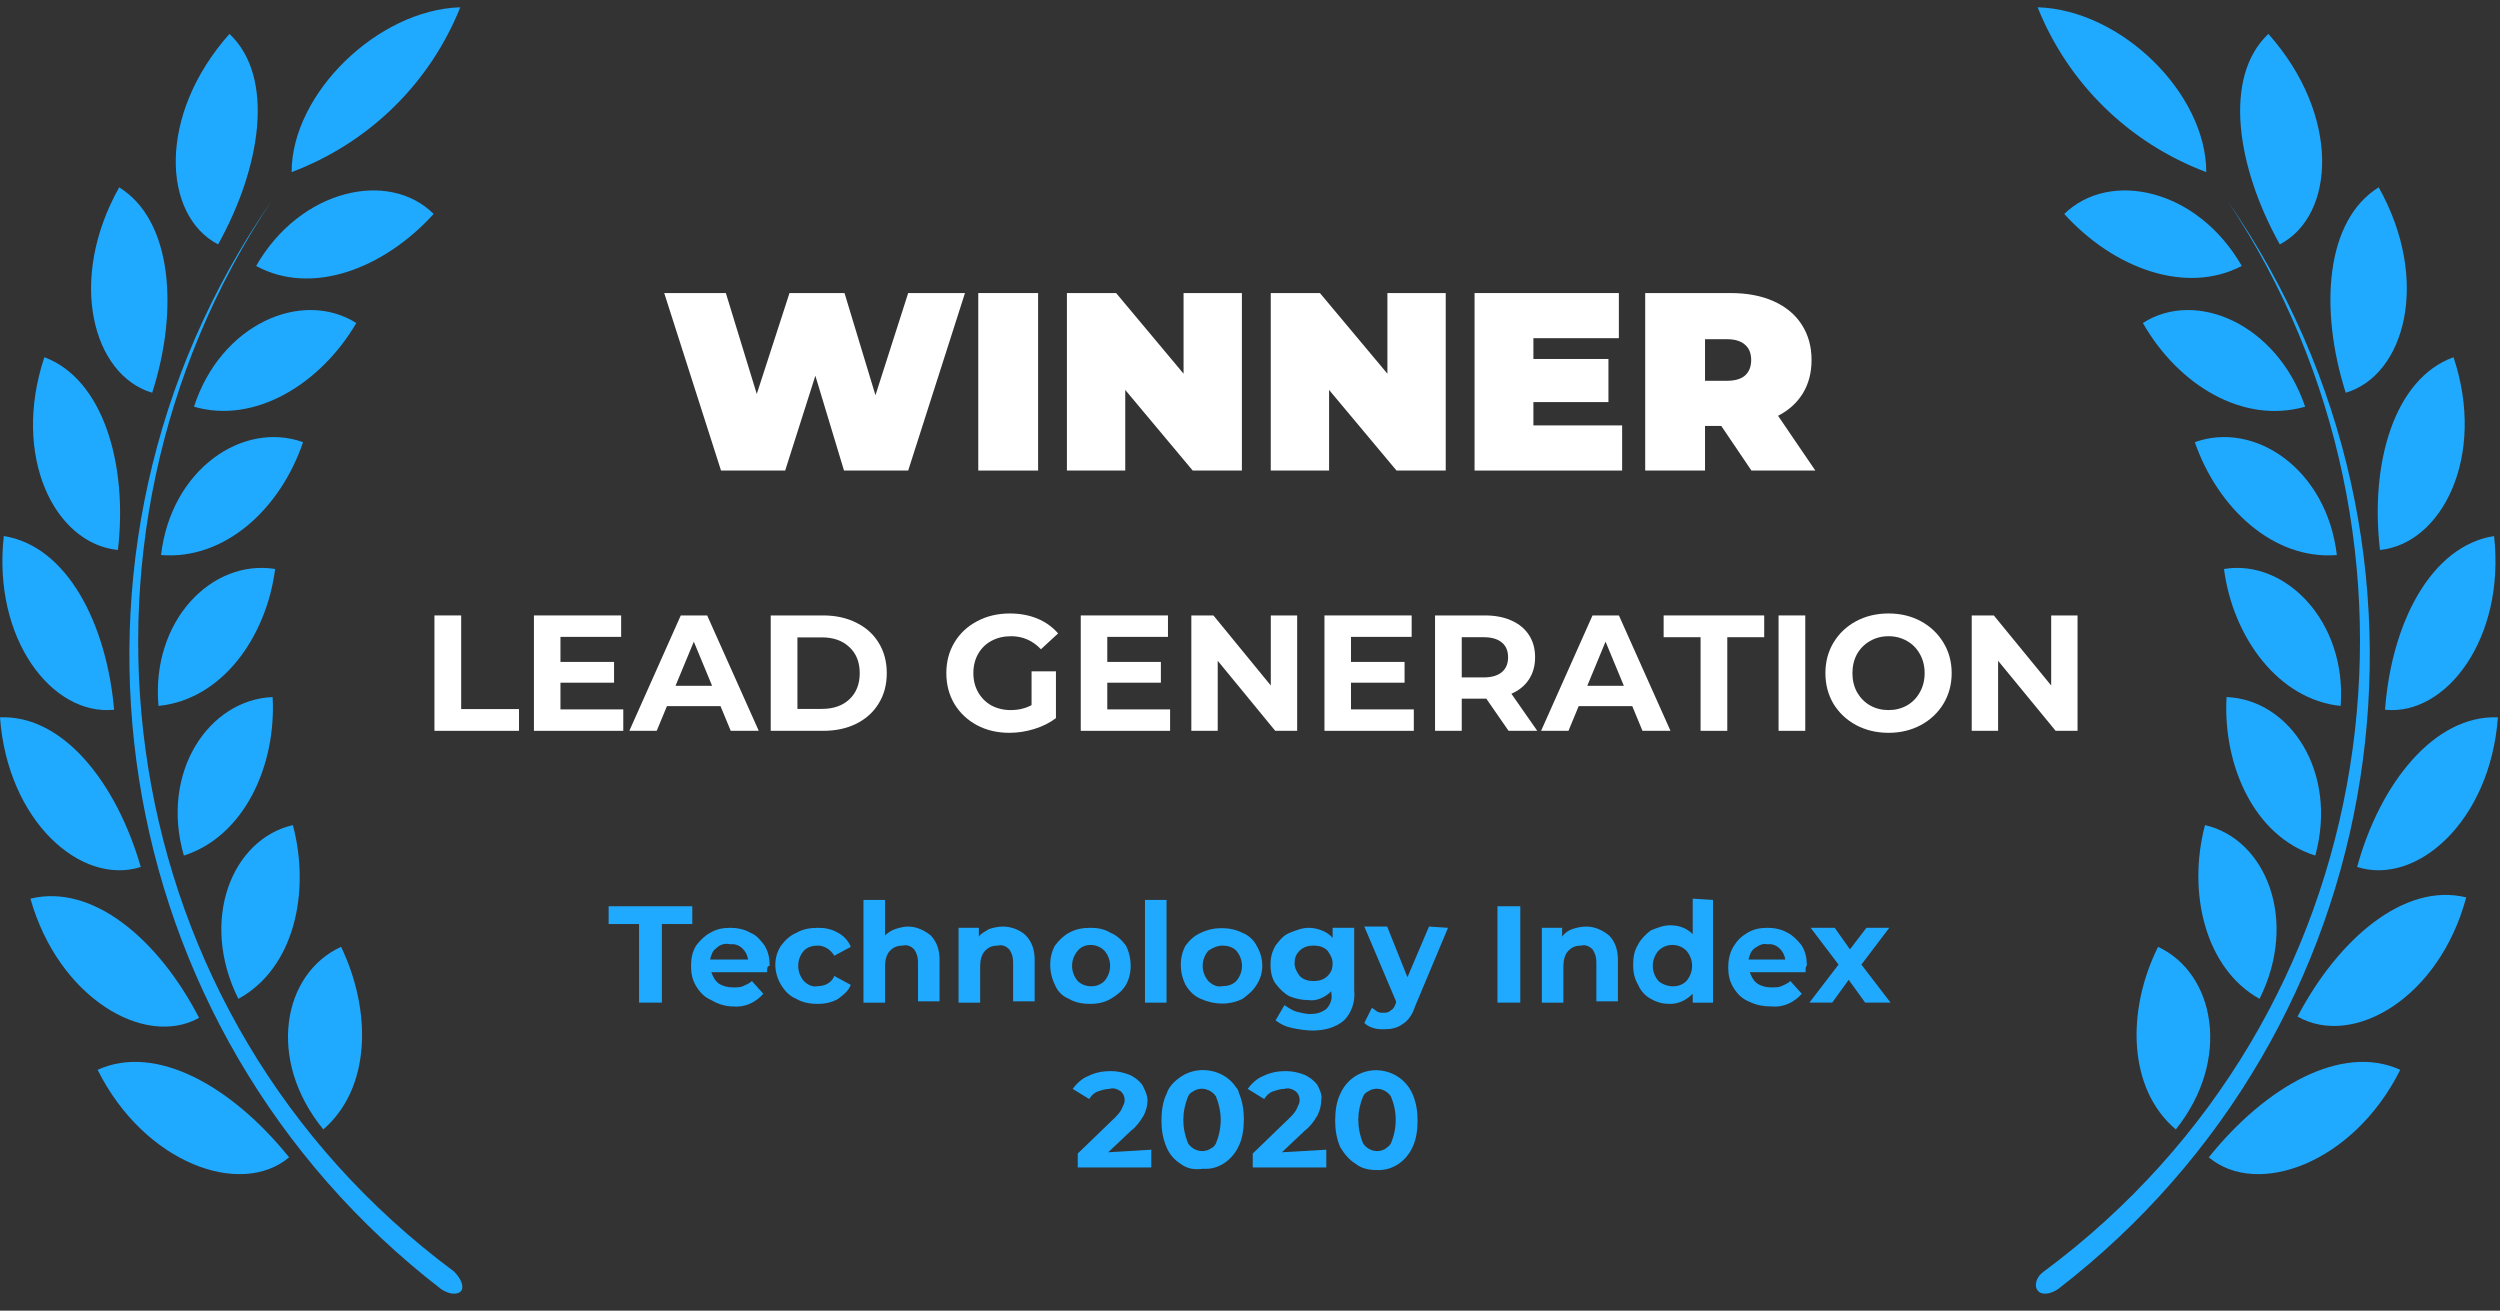 <svg width="103" height="54" viewBox="0 0 103 54" fill="none" xmlns="http://www.w3.org/2000/svg">
  <rect x="0" y="0" width="103" height="54" fill="#333333" stroke="none"/>
  <path d="M26.329 38.07H25.075V37.338H28.523V38.07H27.269V41.308H26.329V38.07Z" fill="#20AAFF"/>
  <path d="M31.605 40.055H29.307C29.359 40.211 29.463 40.42 29.62 40.525C29.777 40.629 29.986 40.681 30.195 40.681C30.352 40.681 30.508 40.681 30.613 40.629C30.717 40.577 30.874 40.525 30.979 40.42L31.449 40.943C31.135 41.308 30.665 41.517 30.195 41.465C29.881 41.465 29.568 41.361 29.307 41.204C29.046 41.099 28.837 40.891 28.68 40.629C28.523 40.368 28.471 40.107 28.471 39.794C28.471 39.48 28.523 39.219 28.68 38.958C28.837 38.749 29.046 38.54 29.255 38.435C29.516 38.279 29.777 38.226 30.09 38.226C30.352 38.226 30.665 38.279 30.926 38.435C31.187 38.54 31.344 38.749 31.501 38.958C31.658 39.219 31.71 39.48 31.71 39.794C31.605 39.794 31.605 39.898 31.605 40.055ZM29.516 39.062C29.359 39.167 29.307 39.323 29.255 39.532H30.822C30.77 39.167 30.456 38.853 30.09 38.905C29.881 38.853 29.672 38.905 29.516 39.062Z" fill="#20AAFF"/>
  <path d="M32.807 41.152C32.546 41.047 32.337 40.838 32.18 40.577C31.866 40.055 31.866 39.428 32.18 38.958C32.337 38.749 32.546 38.54 32.807 38.435C33.068 38.279 33.381 38.226 33.695 38.226C34.008 38.226 34.27 38.279 34.531 38.435C34.74 38.54 34.949 38.749 35.053 39.01L34.374 39.376C34.217 39.114 33.956 38.958 33.695 38.958C33.486 38.958 33.277 39.01 33.12 39.167C32.807 39.532 32.807 40.055 33.12 40.42C33.277 40.577 33.486 40.681 33.695 40.629C34.008 40.629 34.27 40.473 34.374 40.211L35.053 40.577C34.949 40.838 34.74 40.995 34.531 41.152C34.27 41.308 33.956 41.361 33.695 41.361C33.381 41.361 33.068 41.308 32.807 41.152Z" fill="#20AAFF"/>
  <path d="M38.344 38.54C38.605 38.801 38.71 39.167 38.71 39.532V41.256H37.822V39.637C37.822 39.428 37.77 39.271 37.665 39.114C37.561 39.01 37.404 38.905 37.195 38.958C36.986 38.958 36.829 39.01 36.672 39.167C36.516 39.323 36.464 39.585 36.464 39.794V41.309H35.575V37.077H36.464V38.54C36.568 38.435 36.725 38.331 36.881 38.279C37.038 38.226 37.247 38.174 37.404 38.174C37.77 38.174 38.083 38.331 38.344 38.54Z" fill="#20AAFF"/>
  <path d="M42.262 38.54C42.523 38.801 42.628 39.167 42.628 39.532V41.256H41.74V39.637C41.74 39.428 41.688 39.271 41.583 39.114C41.478 39.01 41.322 38.905 41.113 38.958C40.904 38.958 40.747 39.01 40.59 39.167C40.434 39.323 40.382 39.585 40.382 39.794V41.309H39.493V38.226H40.329V38.592C40.434 38.435 40.59 38.383 40.747 38.279C40.904 38.226 41.113 38.174 41.322 38.174C41.688 38.174 42.053 38.331 42.262 38.54Z" fill="#20AAFF"/>
  <path d="M44.038 41.152C43.777 41.047 43.568 40.838 43.464 40.577C43.203 40.055 43.203 39.428 43.464 38.958C43.62 38.749 43.829 38.54 44.038 38.435C44.3 38.279 44.613 38.226 44.926 38.226C45.24 38.226 45.501 38.279 45.762 38.435C46.023 38.54 46.232 38.749 46.389 38.958C46.65 39.48 46.65 40.107 46.389 40.577C46.232 40.838 46.023 40.995 45.762 41.152C45.501 41.308 45.188 41.361 44.926 41.361C44.613 41.361 44.3 41.308 44.038 41.152ZM45.501 40.42C45.815 40.055 45.815 39.532 45.501 39.167C45.188 38.853 44.665 38.853 44.404 39.167C44.091 39.532 44.091 40.055 44.404 40.42C44.665 40.681 45.188 40.734 45.501 40.42Z" fill="#20AAFF"/>
  <path d="M47.173 37.077H48.061V41.309H47.173V37.077Z" fill="#20AAFF"/>
  <path d="M49.471 41.152C49.21 41.047 49.001 40.838 48.845 40.577C48.583 40.055 48.583 39.428 48.845 38.958C49.001 38.749 49.21 38.54 49.471 38.435C49.994 38.174 50.673 38.174 51.195 38.435C51.457 38.54 51.666 38.749 51.77 38.958C52.084 39.48 52.084 40.107 51.77 40.577C51.613 40.838 51.404 40.995 51.195 41.152C50.673 41.413 50.046 41.413 49.471 41.152ZM50.934 40.42C51.248 40.055 51.248 39.532 50.934 39.167C50.778 39.01 50.569 38.958 50.359 38.958C50.151 38.958 49.942 39.062 49.785 39.167C49.471 39.532 49.471 40.055 49.785 40.42C49.942 40.577 50.151 40.682 50.359 40.629C50.569 40.629 50.778 40.577 50.934 40.42Z" fill="#20AAFF"/>
  <path d="M55.792 38.226V40.786C55.845 41.256 55.688 41.726 55.374 42.04C55.009 42.353 54.539 42.458 54.068 42.458C53.807 42.458 53.494 42.406 53.233 42.353C52.971 42.301 52.762 42.197 52.553 42.04L52.919 41.413C53.076 41.517 53.233 41.622 53.389 41.674C53.598 41.726 53.807 41.779 53.964 41.779C54.225 41.779 54.434 41.726 54.643 41.57C54.8 41.413 54.904 41.152 54.852 40.943V40.838C54.591 41.099 54.225 41.256 53.912 41.204C53.651 41.204 53.389 41.152 53.128 41.047C52.919 40.943 52.71 40.734 52.553 40.525C52.397 40.316 52.344 40.002 52.344 39.741C52.344 39.48 52.397 39.219 52.553 38.958C52.71 38.749 52.867 38.54 53.128 38.435C53.389 38.331 53.651 38.226 53.912 38.226C54.277 38.226 54.695 38.383 54.904 38.644V38.226H55.792ZM54.695 40.211C54.852 40.055 54.904 39.898 54.904 39.689C54.904 39.48 54.8 39.323 54.695 39.167C54.539 39.01 54.33 38.958 54.121 38.958C53.912 38.958 53.703 39.01 53.546 39.167C53.389 39.323 53.337 39.48 53.337 39.689C53.337 39.898 53.441 40.055 53.546 40.211C53.703 40.368 53.912 40.42 54.121 40.42C54.33 40.42 54.539 40.368 54.695 40.211Z" fill="#20AAFF"/>
  <path d="M59.658 38.226L58.3 41.465C58.196 41.779 58.039 42.04 57.778 42.197C57.569 42.353 57.307 42.406 57.046 42.406C56.89 42.406 56.733 42.406 56.576 42.353C56.419 42.301 56.315 42.249 56.21 42.144L56.524 41.517C56.576 41.57 56.681 41.622 56.733 41.674C56.837 41.726 56.89 41.726 56.994 41.726C57.099 41.726 57.203 41.726 57.307 41.622C57.412 41.57 57.464 41.465 57.517 41.309V41.256L56.21 38.174H57.151L57.987 40.264L58.875 38.174L59.658 38.226Z" fill="#20AAFF"/>
  <path d="M61.696 37.338H62.636V41.308H61.696V37.338Z" fill="#20AAFF"/>
  <path d="M66.293 38.54C66.554 38.801 66.658 39.167 66.658 39.532V41.256H65.77V39.637C65.77 39.428 65.718 39.271 65.614 39.114C65.509 39.01 65.352 38.905 65.143 38.958C64.934 38.958 64.778 39.01 64.621 39.167C64.464 39.323 64.412 39.585 64.412 39.794V41.309H63.524V38.226H64.36V38.592C64.464 38.435 64.621 38.331 64.778 38.279C64.934 38.226 65.143 38.174 65.352 38.174C65.718 38.174 66.031 38.331 66.293 38.54Z" fill="#20AAFF"/>
  <path d="M70.576 37.077V41.309H69.74V40.943C69.479 41.204 69.166 41.361 68.8 41.361C68.539 41.361 68.278 41.309 68.016 41.152C67.808 41.047 67.599 40.838 67.494 40.577C67.337 40.316 67.285 40.055 67.285 39.741C67.285 39.428 67.337 39.167 67.494 38.905C67.599 38.697 67.808 38.487 68.016 38.331C68.278 38.226 68.539 38.122 68.8 38.122C69.166 38.122 69.479 38.226 69.74 38.487V37.025L70.576 37.077ZM69.479 40.42C69.793 40.055 69.793 39.532 69.479 39.167C69.166 38.853 68.643 38.853 68.33 39.167C68.016 39.532 68.016 40.055 68.33 40.42C68.643 40.682 69.166 40.734 69.479 40.42Z" fill="#20AAFF"/>
  <path d="M74.39 40.055H72.091C72.144 40.211 72.248 40.42 72.405 40.525C72.561 40.629 72.77 40.681 72.979 40.681C73.136 40.681 73.293 40.681 73.397 40.629C73.502 40.577 73.658 40.525 73.763 40.42L74.233 40.943C73.92 41.308 73.45 41.517 72.979 41.465C72.666 41.465 72.352 41.413 72.039 41.256C71.778 41.152 71.569 40.943 71.412 40.681C71.255 40.42 71.203 40.159 71.203 39.846C71.203 39.584 71.255 39.271 71.412 39.01C71.569 38.749 71.725 38.592 71.987 38.435C72.248 38.279 72.509 38.226 72.823 38.226C73.084 38.226 73.397 38.279 73.658 38.435C73.867 38.54 74.076 38.749 74.233 38.958C74.39 39.219 74.442 39.48 74.442 39.794C74.39 39.794 74.39 39.898 74.39 40.055ZM72.3 39.062C72.143 39.167 72.091 39.323 72.039 39.532H73.554C73.502 39.167 73.188 38.853 72.823 38.905C72.614 38.853 72.457 38.958 72.3 39.062Z" fill="#20AAFF"/>
  <path d="M76.845 41.308L76.166 40.368L75.487 41.308H74.547L75.748 39.741L74.599 38.226H75.591L76.218 39.114L76.897 38.226H77.838L76.689 39.741L77.89 41.308H76.845Z" fill="#20AAFF"/>
  <path d="M47.434 47.368V48.1H44.404V47.525L45.919 46.062C46.023 45.958 46.18 45.801 46.232 45.644C46.285 45.54 46.337 45.435 46.337 45.331C46.337 45.174 46.285 45.07 46.18 44.965C46.023 44.861 45.867 44.809 45.71 44.861C45.553 44.861 45.397 44.913 45.24 44.965C45.083 45.017 44.979 45.122 44.874 45.279L44.195 44.861C44.352 44.652 44.561 44.443 44.822 44.338C45.135 44.182 45.449 44.129 45.762 44.129C46.023 44.129 46.285 44.182 46.546 44.286C46.755 44.391 46.912 44.495 47.068 44.704C47.173 44.913 47.277 45.122 47.277 45.331C47.277 45.54 47.225 45.749 47.12 45.958C46.964 46.219 46.807 46.428 46.598 46.585L45.658 47.473L47.434 47.368Z" fill="#20AAFF"/>
  <path d="M48.635 47.943C48.374 47.786 48.165 47.525 48.061 47.264C47.904 46.898 47.852 46.532 47.852 46.167C47.852 45.801 47.904 45.383 48.061 45.07C48.165 44.756 48.374 44.547 48.688 44.338C49.419 43.868 50.464 44.077 50.934 44.809C50.986 44.861 51.038 44.965 51.038 45.017C51.195 45.383 51.247 45.749 51.247 46.115C51.247 46.48 51.195 46.898 51.038 47.212C50.777 47.786 50.203 48.204 49.576 48.152C49.21 48.204 48.897 48.152 48.635 47.943ZM50.098 47.107C50.359 46.48 50.359 45.801 50.098 45.174C49.889 44.861 49.471 44.756 49.158 44.965C49.053 45.017 49.001 45.07 48.949 45.174C48.688 45.801 48.688 46.48 48.949 47.107C49.158 47.421 49.576 47.525 49.889 47.316C49.994 47.264 50.046 47.212 50.098 47.107Z" fill="#20AAFF"/>
  <path d="M54.643 47.368V48.1H51.613V47.525L53.128 46.062C53.233 45.958 53.389 45.801 53.442 45.644C53.494 45.54 53.546 45.435 53.546 45.331C53.546 45.174 53.494 45.07 53.389 44.965C53.233 44.861 53.076 44.809 52.919 44.861C52.763 44.861 52.606 44.913 52.449 44.965C52.292 45.017 52.188 45.122 52.083 45.279L51.404 44.861C51.561 44.652 51.77 44.443 52.031 44.338C52.345 44.182 52.658 44.129 52.971 44.129C53.233 44.129 53.494 44.182 53.755 44.286C53.964 44.391 54.121 44.495 54.278 44.704C54.382 44.913 54.486 45.122 54.434 45.331C54.434 45.54 54.382 45.749 54.278 45.958C54.121 46.219 53.964 46.428 53.755 46.585L52.815 47.473L54.643 47.368Z" fill="#20AAFF"/>
  <path d="M55.845 47.943C55.583 47.786 55.374 47.525 55.218 47.264C55.061 46.898 55.009 46.532 55.009 46.167C55.009 45.801 55.061 45.383 55.218 45.07C55.583 44.234 56.524 43.868 57.36 44.234C57.725 44.391 58.039 44.704 58.195 45.07C58.352 45.435 58.404 45.801 58.404 46.167C58.404 46.532 58.352 46.95 58.195 47.264C57.934 47.839 57.36 48.256 56.681 48.204C56.419 48.204 56.106 48.152 55.845 47.943ZM57.307 47.107C57.569 46.48 57.569 45.801 57.307 45.174C57.098 44.861 56.681 44.756 56.367 44.965C56.263 45.017 56.21 45.07 56.158 45.174C55.897 45.801 55.897 46.48 56.158 47.107C56.367 47.421 56.785 47.525 57.098 47.316C57.151 47.264 57.255 47.212 57.307 47.107Z" fill="#20AAFF"/>
  <path d="M18.963 0.3C17.709 3.434 15.202 5.89 12.015 7.091C12.015 3.852 15.568 0.404 18.963 0.3ZM11.911 47.682C9.56 44.756 6.426 42.98 4.022 44.077C5.955 47.943 9.926 49.353 11.911 47.682ZM8.202 41.935C6.53 38.697 3.814 36.398 1.254 37.025C2.403 41.099 5.955 43.189 8.202 41.935ZM5.799 35.719C4.806 32.271 2.612 29.45 0 29.554C0.313 33.838 3.343 36.502 5.799 35.719ZM4.702 29.241C4.388 25.689 2.769 22.502 0.157 22.084C-0.313 26.316 2.142 29.502 4.702 29.241ZM4.858 22.659C5.276 19.106 4.231 15.606 1.828 14.718C0.47 18.793 2.246 22.398 4.858 22.659ZM6.269 16.181C7.366 12.785 7.105 9.076 4.911 7.718C2.769 11.532 3.814 15.45 6.269 16.181ZM8.985 10.069C10.761 6.882 11.336 3.173 9.455 1.397C6.478 4.74 6.687 8.867 8.985 10.069ZM10.553 10.957C12.851 12.211 15.829 11.062 17.866 8.815C16.038 6.987 12.381 7.77 10.553 10.957ZM7.993 16.756C10.5 17.487 13.217 15.815 14.68 13.308C12.433 11.897 9.09 13.36 7.993 16.756ZM6.635 22.868C9.246 23.077 11.545 20.987 12.485 18.218C10.03 17.33 7.052 19.315 6.635 22.868ZM6.53 29.084C9.142 28.823 10.97 26.263 11.336 23.442C8.724 23.024 6.217 25.584 6.53 29.084ZM7.575 35.249C10.03 34.465 11.388 31.592 11.232 28.719C8.62 28.823 6.582 31.801 7.575 35.249ZM9.821 41.152C12.12 39.898 12.799 36.764 12.067 33.995C9.56 34.569 8.202 37.913 9.821 41.152ZM13.321 46.532C15.306 44.809 15.306 41.622 14.053 39.01C11.649 40.107 10.97 43.659 13.321 46.532ZM18.702 52.383C4.493 41.831 1.828 22.293 11.179 8.293C1.202 22.711 4.284 42.406 18.18 53.115C18.493 53.324 18.859 53.376 19.015 53.167C19.12 52.958 18.963 52.645 18.702 52.383Z" fill="#20AAFF"/>
  <path d="M83.95 0.3C85.204 3.434 87.711 5.89 90.898 7.091C90.898 3.852 87.398 0.404 83.95 0.3Z" fill="#20AAFF"/>
  <path d="M98.89 44.077C96.487 42.98 93.353 44.756 91.002 47.682C92.987 49.353 96.958 47.943 98.89 44.077Z" fill="#20AAFF"/>
  <path d="M101.607 36.972C99.047 36.346 96.331 38.697 94.659 41.883C96.958 43.189 100.51 41.099 101.607 36.972Z" fill="#20AAFF"/>
  <path d="M102.913 29.554C100.301 29.45 98.055 32.271 97.114 35.719C99.57 36.502 102.599 33.838 102.913 29.554Z" fill="#20AAFF"/>
  <path d="M102.756 22.084C100.144 22.502 98.525 25.689 98.264 29.241C100.771 29.502 103.227 26.316 102.756 22.084Z" fill="#20AAFF"/>
  <path d="M101.085 14.718C98.629 15.606 97.637 19.106 98.055 22.659C100.614 22.398 102.443 18.793 101.085 14.718Z" fill="#20AAFF"/>
  <path d="M98.002 7.718C95.808 9.076 95.547 12.733 96.644 16.181C99.099 15.45 100.144 11.532 98.002 7.718Z" fill="#20AAFF"/>
  <path d="M93.457 1.397C91.577 3.173 92.151 6.882 93.928 10.069C96.226 8.867 96.435 4.74 93.457 1.397Z" fill="#20AAFF"/>
  <path d="M85.047 8.815C87.084 11.062 90.062 12.159 92.361 10.957C90.532 7.77 86.927 6.987 85.047 8.815Z" fill="#20AAFF"/>
  <path d="M88.286 13.308C89.748 15.867 92.413 17.487 94.972 16.756C93.823 13.36 90.48 11.897 88.286 13.308Z" fill="#20AAFF"/>
  <path d="M90.427 18.218C91.368 20.935 93.666 23.077 96.278 22.868C95.861 19.315 92.883 17.33 90.427 18.218Z" fill="#20AAFF"/>
  <path d="M91.629 23.442C91.995 26.263 93.876 28.823 96.435 29.084C96.696 25.584 94.137 23.024 91.629 23.442Z" fill="#20AAFF"/>
  <path d="M91.734 28.719C91.577 31.54 92.883 34.465 95.39 35.249C96.331 31.801 94.346 28.823 91.734 28.719Z" fill="#20AAFF"/>
  <path d="M90.846 33.995C90.114 36.764 90.846 39.898 93.092 41.152C94.711 37.913 93.353 34.569 90.846 33.995Z" fill="#20AAFF"/>
  <path d="M88.913 39.01C87.607 41.622 87.659 44.861 89.644 46.532C91.943 43.659 91.263 40.107 88.913 39.01Z" fill="#20AAFF"/>
  <path d="M84.211 52.383C83.898 52.592 83.793 52.958 83.95 53.167C84.107 53.376 84.472 53.324 84.786 53.115C98.682 42.406 101.764 22.711 91.786 8.293C101.085 22.293 98.42 41.831 84.211 52.383Z" fill="#20AAFF"/>
  <path d="M39.757 12.074L37.417 19.387H34.773L33.593 15.48L32.349 19.387H29.706L27.366 12.074H29.905L31.179 16.232L32.527 12.074H34.794L36.069 16.284L37.417 12.074H39.757Z" fill="white"/>
  <path d="M40.305 12.074H42.77V19.387H40.305V12.074Z" fill="white"/>
  <path d="M51.166 12.074V19.387H49.14L46.36 16.065V19.387H43.957V12.074H45.984L48.763 15.396V12.074H51.166Z" fill="white"/>
  <path d="M59.564 12.074V19.387H57.537L54.758 16.065V19.387H52.355V12.074H54.381L57.161 15.396V12.074H59.564Z" fill="white"/>
  <path d="M66.832 17.527V19.387H60.752V12.074H66.697V13.933H63.176V14.79H66.268V16.566H63.176V17.527H66.832Z" fill="white"/>
  <path d="M70.916 17.548H70.247V19.387H67.782V12.074H71.303C71.978 12.074 72.567 12.185 73.068 12.408C73.57 12.631 73.957 12.951 74.228 13.369C74.5 13.787 74.636 14.275 74.636 14.832C74.636 15.354 74.517 15.81 74.28 16.201C74.043 16.591 73.702 16.901 73.256 17.131L74.792 19.387H72.159L70.916 17.548ZM72.149 14.832C72.149 14.56 72.065 14.351 71.898 14.205C71.731 14.052 71.48 13.975 71.146 13.975H70.247V15.689H71.146C71.48 15.689 71.731 15.616 71.898 15.469C72.065 15.316 72.149 15.104 72.149 14.832Z" fill="white"/>
  <path d="M17.899 25.356H19V29.214H21.383V30.11H17.899V25.356Z" fill="white"/>
  <path d="M25.679 29.227V30.11H21.998V25.356H25.591V26.239H23.091V27.271H25.299V28.127H23.091V29.227H25.679Z" fill="white"/>
  <path d="M29.685 29.092H27.478L27.057 30.11H25.929L28.048 25.356H29.135L31.261 30.11H30.106L29.685 29.092ZM29.339 28.256L28.585 26.436L27.831 28.256H29.339Z" fill="white"/>
  <path d="M31.754 25.356H33.913C34.429 25.356 34.885 25.456 35.278 25.655C35.677 25.85 35.985 26.126 36.202 26.484C36.424 26.841 36.535 27.258 36.535 27.733C36.535 28.209 36.424 28.625 36.202 28.983C35.985 29.341 35.677 29.619 35.278 29.818C34.885 30.013 34.429 30.11 33.913 30.11H31.754V25.356ZM33.859 29.207C34.334 29.207 34.712 29.076 34.993 28.813C35.278 28.546 35.421 28.186 35.421 27.733C35.421 27.281 35.278 26.923 34.993 26.66C34.712 26.393 34.334 26.26 33.859 26.26H32.854V29.207H33.859Z" fill="white"/>
  <path d="M42.5 27.659H43.505V29.587C43.247 29.782 42.948 29.931 42.609 30.035C42.269 30.14 41.927 30.192 41.583 30.192C41.09 30.192 40.646 30.088 40.252 29.879C39.858 29.667 39.548 29.375 39.322 29.003C39.1 28.628 38.989 28.204 38.989 27.733C38.989 27.262 39.1 26.841 39.322 26.47C39.548 26.094 39.861 25.802 40.259 25.594C40.657 25.381 41.105 25.275 41.604 25.275C42.02 25.275 42.398 25.345 42.738 25.485C43.077 25.626 43.362 25.829 43.593 26.097L42.887 26.749C42.547 26.391 42.138 26.212 41.658 26.212C41.355 26.212 41.085 26.276 40.85 26.402C40.614 26.529 40.431 26.708 40.3 26.939C40.168 27.17 40.103 27.434 40.103 27.733C40.103 28.028 40.168 28.29 40.3 28.521C40.431 28.752 40.612 28.933 40.843 29.064C41.078 29.191 41.346 29.255 41.644 29.255C41.961 29.255 42.246 29.187 42.5 29.051V27.659Z" fill="white"/>
  <path d="M48.208 29.227V30.11H44.527V25.356H48.12V26.239H45.62V27.271H47.828V28.127H45.62V29.227H48.208Z" fill="white"/>
  <path d="M53.443 25.356V30.11H52.54L50.17 27.224V30.11H49.083V25.356H49.993L52.357 28.243V25.356H53.443Z" fill="white"/>
  <path d="M58.249 29.227V30.11H54.568V25.356H58.16V26.239H55.661V27.271H57.868V28.127H55.661V29.227H58.249Z" fill="white"/>
  <path d="M62.153 30.11L61.236 28.786H61.182H60.224V30.11H59.124V25.356H61.182C61.603 25.356 61.967 25.427 62.275 25.567C62.588 25.707 62.828 25.907 62.995 26.165C63.163 26.423 63.246 26.728 63.246 27.081C63.246 27.434 63.16 27.74 62.988 27.998C62.821 28.252 62.581 28.446 62.269 28.582L63.335 30.11H62.153ZM62.133 27.081C62.133 26.814 62.047 26.61 61.875 26.47C61.703 26.325 61.451 26.253 61.121 26.253H60.224V27.91H61.121C61.451 27.91 61.703 27.837 61.875 27.693C62.047 27.548 62.133 27.344 62.133 27.081Z" fill="white"/>
  <path d="M67.249 29.092H65.042L64.621 30.11H63.493L65.612 25.356H66.699L68.824 30.11H67.67L67.249 29.092ZM66.903 28.256L66.149 26.436L65.395 28.256H66.903Z" fill="white"/>
  <path d="M70.064 26.253H68.542V25.356H72.685V26.253H71.164V30.11H70.064V26.253Z" fill="white"/>
  <path d="M73.277 25.356H74.377V30.11H73.277V25.356Z" fill="white"/>
  <path d="M77.808 30.192C77.314 30.192 76.868 30.085 76.47 29.873C76.076 29.66 75.766 29.368 75.539 28.997C75.317 28.621 75.207 28.2 75.207 27.733C75.207 27.267 75.317 26.848 75.539 26.477C75.766 26.101 76.076 25.807 76.47 25.594C76.868 25.381 77.314 25.275 77.808 25.275C78.301 25.275 78.745 25.381 79.139 25.594C79.532 25.807 79.843 26.101 80.069 26.477C80.295 26.848 80.409 27.267 80.409 27.733C80.409 28.2 80.295 28.621 80.069 28.997C79.843 29.368 79.532 29.66 79.139 29.873C78.745 30.085 78.301 30.192 77.808 30.192ZM77.808 29.255C78.088 29.255 78.342 29.191 78.568 29.064C78.795 28.933 78.971 28.752 79.098 28.521C79.229 28.29 79.295 28.028 79.295 27.733C79.295 27.439 79.229 27.176 79.098 26.945C78.971 26.715 78.795 26.536 78.568 26.409C78.342 26.278 78.088 26.212 77.808 26.212C77.527 26.212 77.273 26.278 77.047 26.409C76.821 26.536 76.642 26.715 76.51 26.945C76.384 27.176 76.32 27.439 76.32 27.733C76.32 28.028 76.384 28.29 76.51 28.521C76.642 28.752 76.821 28.933 77.047 29.064C77.273 29.191 77.527 29.255 77.808 29.255Z" fill="white"/>
  <path d="M85.595 25.356V30.11H84.692L82.322 27.224V30.11H81.235V25.356H82.145L84.509 28.243V25.356H85.595Z" fill="white"/>
</svg>
